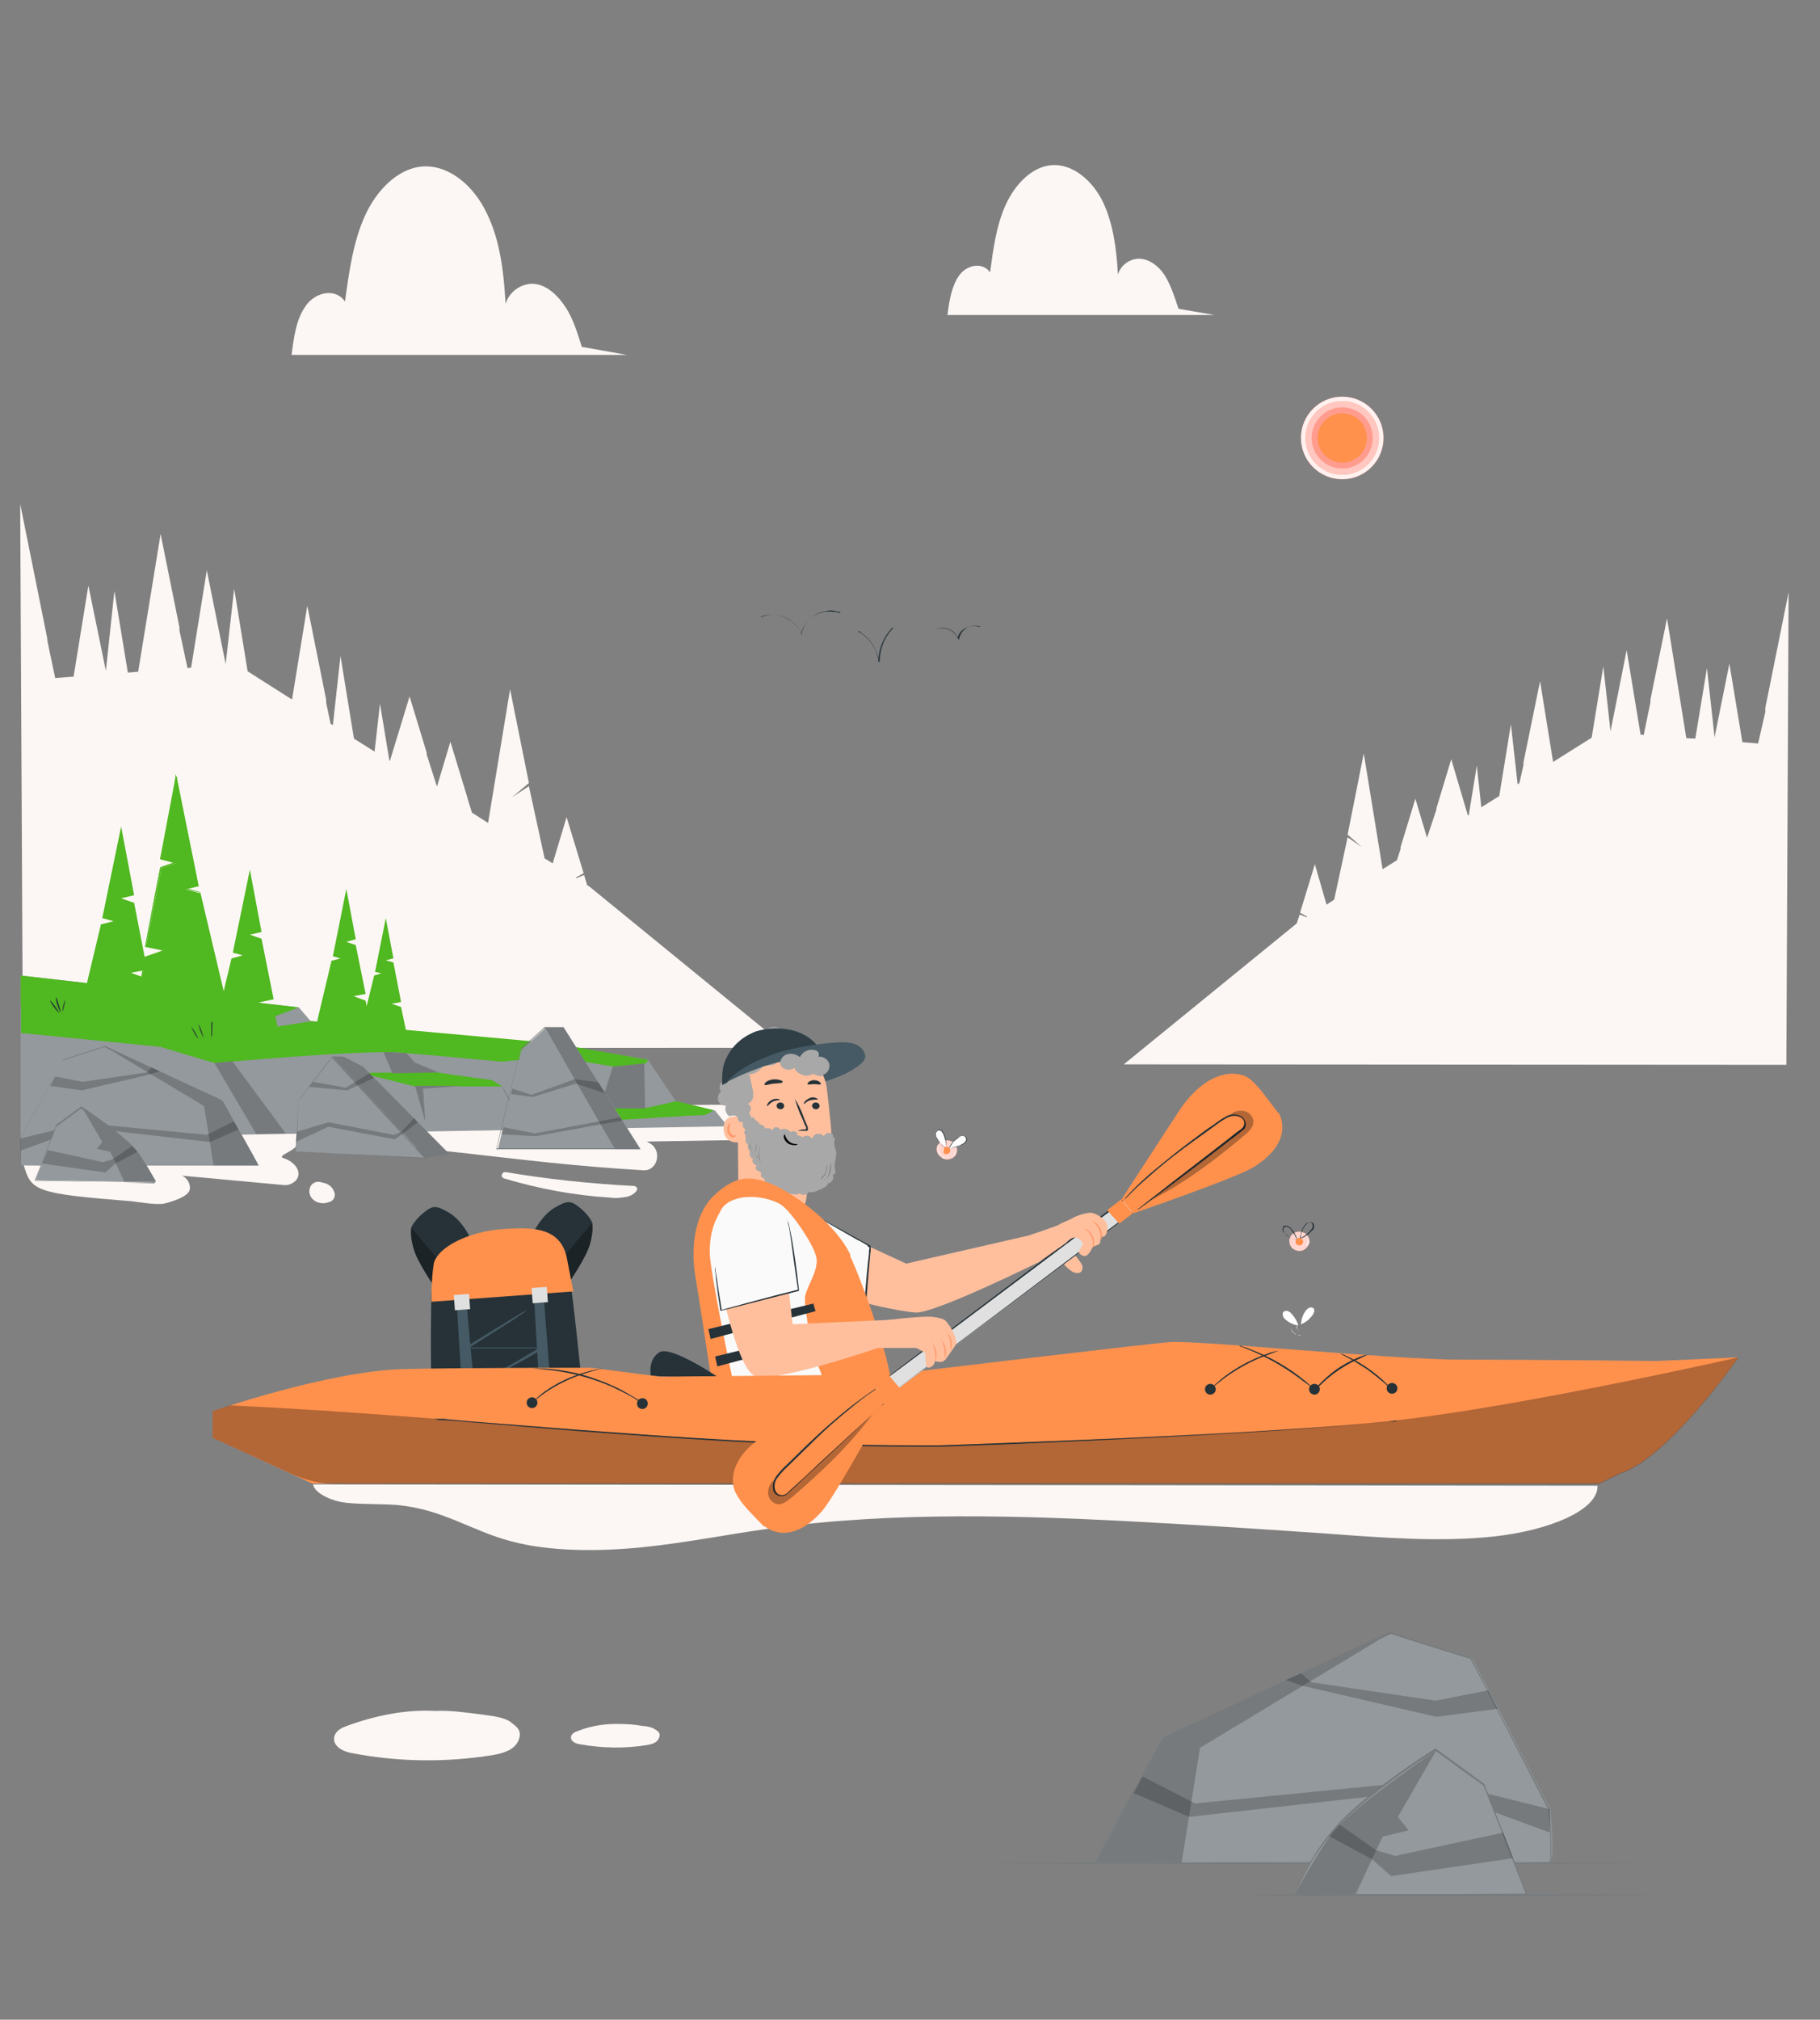 <?xml version="1.0" encoding="UTF-8"?>
<svg id="Layer_1" xmlns="http://www.w3.org/2000/svg" version="1.1" viewBox="0 0 405.7 450.1">
  <rect x="0" y="0" width="405.7" height="450.1" fill="#808080" stroke="none"/>
  <!-- Generator: Adobe Illustrator 29.5.1, SVG Export Plug-In . SVG Version: 2.1.0 Build 141)  -->
  <defs>
    <style>
      .st0 {
        opacity: .9;
      }

      .st0, .st1, .st2, .st3 {
        fill: #fff;
      }

      .st0, .st2, .st3, .st4, .st5 {
        isolation: isolate;
      }

      .st6 {
        fill: #ffbf9d;
      }

      .st7 {
        fill: #ff9a6c;
      }

      .st8 {
        fill: #263238;
      }

      .st2 {
        opacity: .6;
      }

      .st9 {
        fill: #ff725e;
      }

      .st3, .st10, .st4 {
        opacity: .3;
      }

      .st11 {
        fill: #e0e0e0;
      }

      .st12 {
        fill: #50b820;
      }

      .st13 {
        fill: #ff914d;
      }

      .st14 {
        fill: #a8a8a8;
      }

      .st5 {
        opacity: .2;
      }

      .st15 {
        fill: #767a7d;
      }

      .st16 {
        fill-rule: evenodd;
      }

      .st16, .st17 {
        fill: #fcf7f4;
      }

      .st18 {
        fill: #455a64;
      }

      .st19 {
        fill: #777a75;
      }

      .st20 {
        opacity: .7;
      }

      .st21 {
        fill: #fafafa;
      }

      .st22 {
        fill: #93999c;
      }
    </style>
  </defs>
  <g id="freepik--background-complete--inject-367">
    <path class="st17" d="M69.8,330.7c0,1.7,3.6,3.8,7.4,4.2,3.7.4,7.7.2,11.4.5,10.3,1,16.3,5.7,25.4,8.1,8.6,2.3,19.5,2.3,29.3,1.3s19-2.9,28.6-4.2c27.2-3.8,56.5-2.9,84.8-1.3,13.2.7,26.4,1.6,39.5,2.5,12.2.9,24.9,1.9,36.9.6s23.2-5.8,23-11.3l-286.3-.3h0Z"/>
    <path class="st17" d="M113.9,383.8c-1.7-1.2-4.4-1.4-6.4-1.7-3.2-.4-7.2-1-10.4-.8-6.5-.4-13.4,1-19.7,3.3-1.2.4-2.6,1.1-2.9,2.5-.4,2.1,2.1,3.3,4,3.6,10.4,2,21.1,2.1,31.5.4,2.2-.4,4.7-1.1,5.6-3.3.8-2-.2-2.9-1.9-4.1h.2Z"/>
    <path class="st17" d="M146,385.4c-.8-.6-2.1-.7-3-.8-1.6-.3-3.3-.4-4.9-.4-3.2-.1-6.4.4-9.4,1.6-.6.2-1.3.6-1.4,1.2-.2,1,1,1.6,1.9,1.7,5,.9,10,1,15,.2,1.1-.2,2.3-.5,2.7-1.6.4-.9,0-1.4-.9-1.9h0Z"/>
    <path class="st17" d="M129.7,77.3c-1-3.1-1.9-6.2-3.6-8.8s-4-4.8-6.7-5.2-5.8,1.4-6.7,4.4c-.4-7-1.2-14.1-4.2-20.2-2.9-6.1-8.4-10.8-14.3-10.4-5.5.4-10.3,5.3-12.9,11.1s-3.5,12.5-4.4,19c-2.1-3.1-6.6-2.1-8.7.9-2.2,3-2.7,7.1-3.2,11h74.8l-10.1-1.8h0Z"/>
    <path class="st17" d="M262.7,68.8c-.8-2.4-1.6-4.9-2.8-7s-3.2-3.8-5.4-4.1-4.6,1.1-5.3,3.5c-.3-5.5-1-11.2-3.3-16.1-2.3-4.8-6.7-8.6-11.4-8.3-4.4.3-8.2,4.2-10.3,8.8s-2.8,9.9-3.5,15.1c-1.7-2.4-5.2-1.7-6.9.7s-2.2,5.7-2.6,8.8h59.5l-8.1-1.4h.1Z"/>
    <polyline class="st16" points="312.2 188.8 315.5 178 318.1 186.7 320.2 180.4 320.2 180.1 323.5 169.2 327.2 181.7 327.4 181.7 329.2 170.6 330.2 179.9 334.2 177.4 336.8 161.4 338.3 174.8 338.7 174.5 339.6 170.5 339.6 169.9 343.3 151.8 346.2 169.8 354.8 164.4 357.4 148.5 359 163 362.6 144.9 365.7 163.7 366.4 163.8 367.9 156.5 367.9 155.9 371.6 137.8 375.9 164.5 377.9 164.6 380.5 148.9 382.2 164.3 385.5 147.9 388.4 165.4 391.9 165.7 393.5 158.7 393.5 157.8 398.7 132 398.2 237.3 250.5 237.2 288.8 206 289.1 205.7 289.7 203.8 291.2 204.4 291.4 204.3 289.8 203.4 293.1 192.6 295.7 201.6 297.4 200.5 300.4 186.6 303.6 188.8 300.4 186 304 167.9 308.2 193.7 311.4 191.7 312.2 189.2"/>
    <polyline class="st16" points="104.2 177.8 100.4 165.3 97.4 175.3 95.1 168.1 95.1 167.7 91.3 155.2 86.9 169.6 86.8 169.5 84.7 156.8 83.5 167.5 78.9 164.6 75.9 146.2 74.2 161.6 73.7 161.3 72.7 156.6 72.7 155.9 68.5 135 65.1 155.9 55.2 149.6 52.2 131.2 50.3 148 46.1 127.1 42.6 148.8 41.8 148.9 40 140.5 40 139.8 35.8 119 30.8 149.7 28.5 149.9 25.5 131.7 23.6 149.5 19.7 130.5 16.4 150.8 12.3 151.1 10.6 143 10.5 142.1 4.5 112.3 5.1 233.6 175.4 233.5 131.3 197.5 130.9 197.3 130.2 195 128.5 195.7 128.3 195.6 130.1 194.6 126.3 182.1 123.2 192.4 121.4 191.3 117.9 175.2 114.1 177.7 117.9 174.5 113.7 153.6 108.8 183.4 105.2 181.1 104.3 178.2"/>
  </g>
  <g id="freepik--Birds--inject-367">
    <path class="st8" d="M187.2,136.4s-.3-.1-.8-.2c-.8-.2-1.6-.2-2.3,0-1.2.2-2.3.6-3.2,1.4-1.1.9-1.9,2.2-2.2,3.6h0v.3-.2c-.6-1.3-1.6-2.5-2.8-3.2-1-.6-2.1-1-3.3-1.1-.8,0-1.6,0-2.3.2-.5.1-.8.3-.8.3h.2c.2,0,.4-.2.6-.2,1.9-.6,4-.3,5.7.8,1.2.8,2.2,1.9,2.7,3.3h-.2c.4-1.5,1.2-2.8,2.3-3.7.9-.8,2.1-1.2,3.3-1.4.8,0,1.6,0,2.4.1.2,0,.4.1.6.2,0,0,.1,0,.2.1v-.3Z"/>
    <path class="st8" d="M218.5,139.6s-.2,0-.5-.1c-.4,0-.9-.1-1.3,0-.6,0-1.2.3-1.7.8-.6.5-1,1.2-1.2,2h0v.3l-.2-.2c-.3-.7-.8-1.3-1.5-1.8-.5-.3-1.1-.6-1.8-.6s-.9,0-1.3.1c-.3,0-.5.1-.5.1h.1c.1,0,.2,0,.3-.1.4-.1.9-.2,1.3-.2.7,0,1.3.2,1.9.6.7.4,1.2,1.1,1.5,1.8h-.2c.2-.8.6-1.5,1.3-2,.9-.7,2-.9,3.1-.7.1,0,.2,0,.3.1h.4Z"/>
    <path class="st8" d="M199.2,139.8c-.1.2-.3.3-.4.5-1.8,2-2.7,4.5-2.7,7.2h-.2c-.2-1.1-.5-2.1-1-3.1-.7-1.3-1.7-2.5-3-3.3-.4-.2-.6-.4-.6-.4h.2c.2,0,.3.1.4.3.5.3,1,.7,1.4,1.1.6.6,1.2,1.4,1.6,2.2.5,1,.9,2,1.1,3.2h-.2c0-2.1.6-4.1,1.7-5.8.3-.5.7-1,1.1-1.5.1-.2.3-.3.4-.3h.1c0-.1,0,0,0,0Z"/>
  </g>
  <g id="freepik--Fireflies--inject-367">
    <path class="st1" d="M158.5,246.2h-.2s0-.1.1-.1.1.1.1.1Z"/>
    <path class="st9" d="M288.4,274.9c-.6.2-.9.9-1,1.5,0,.6.2,1.3.6,1.7.6.6,1.5.8,2.3.6.8-.3,1.4-1,1.6-1.8,0-.9-.3-1.7-1.1-2.1-.8-.5-1.9-.4-2.7.2"/>
    <g class="st20">
      <path class="st1" d="M288.4,274.9c-.6.2-.9.9-1,1.5,0,.6.2,1.3.6,1.7.6.6,1.5.8,2.3.6.8-.3,1.4-1,1.6-1.8,0-.9-.3-1.7-1.1-2.1-.8-.5-1.9-.4-2.7.2"/>
    </g>
    <path class="st1" d="M289.4,295.3c-.3-.9-.8-1.8-1.5-2.5-.2-.3-.5-.5-.8-.6-.4-.2-.9,0-1.1.3-.1.2-.1.5,0,.8s.3.6.6.8c.8.7,1.7,1.1,2.7,1.3"/>
    <path class="st8" d="M289.3,276.3h-.4c-.4,0-.7-.2-1-.3-.5-.2-1-.5-1.3-.9-.2-.2-.5-.5-.6-.7-.2-.3-.1-.7,0-1,.3-.3.7-.3,1-.2.3.1.6.3.8.6.4.4.7.8.9,1.3.2.3.3.6.4,1,0,.1,0,.3.1.4-.2-.4-.4-.9-.6-1.3-.3-.4-.6-.9-.9-1.3-.2-.2-.4-.4-.7-.5-.3-.1-.6,0-.8.2-.2.3-.2.6,0,.9.1.3.3.5.6.7.4.4.8.7,1.3.9.8.3,1.4.4,1.4.5l-.2-.3Z"/>
    <path class="st1" d="M290.1,295.1c.9-.4,1.7-1,2.3-1.8.2-.2.4-.5.5-.9.2-.4,0-.9-.4-1-.3-.1-.5,0-.8.1-.3.2-.5.4-.7.7-.6.8-.9,1.8-1,2.9"/>
    <path class="st8" d="M290,276.1v-.4c0-.4,0-.7.2-1.1.1-.5.4-1,.7-1.4.2-.3.4-.5.7-.7.3-.2.7-.2,1,0s.4.6.3,1c0,.3-.2.6-.5.8-.6.7-1.3,1.2-2.1,1.6-.1,0-.2.1-.4.1,0,0,.5-.3,1.2-.8.4-.3.8-.7,1.1-1.1.2-.2.4-.5.4-.8s0-.6-.3-.8c-.3-.2-.6-.1-.9,0-.3.2-.5.4-.6.6-.3.4-.6.9-.7,1.4-.2.8-.3,1.4-.3,1.4l.2.2Z"/>
    <path class="st13" d="M289.2,276.1c-.2,0-.3.3-.4.6,0,.2,0,.5.2.6.2.2.6.3.9.2.3,0,.5-.4.6-.7,0-.3-.1-.6-.4-.8-.3-.2-.7-.2-1,0"/>
    <path class="st1" d="M289.1,297.4c-.1,0-.3,0-.4-.1-.3-.2-.5-.4-.7-.6-.2-.3-.3-.6-.3-.9v-.4.4c0,.3.2.6.3.8.3.3.6.6,1,.8h.1Z"/>
    <path class="st1" d="M289.9,297.5s0,.1-.2.1-.2,0-.2-.1,0,0,.2,0h.2Z"/>
    <path class="st1" d="M291.5,275.9c.2.3.3.6.2.9,0,.3-.2.6-.5.8.3-.5.4-1.2.3-1.8h0Z"/>
    <path class="st1" d="M289.9,293.8h-.2s0-.1.1,0,.1.1.1.2v-.2Z"/>
    <path class="st1" d="M289.5,296.3h-.2c-.1,0-.2-.2-.3-.3v-.4c0-.1.1-.1.1-.1v.5c0,.2.4.4.4.4h0Z"/>
    <path class="st1" d="M289.9,296.4h0Z"/>
    <path class="st9" d="M210.5,254.2c-.6,0-1.1.5-1.5,1-.3.6-.3,1.2,0,1.8s1.1,1.3,2,1.4c.9,0,1.7-.4,2.1-1.1.4-.8.3-1.7-.2-2.3-.7-.8-1.5-1-2.5-.8"/>
    <g class="st20">
      <path class="st1" d="M210.5,254.2c-.6,0-1.1.5-1.5,1-.3.6-.3,1.2,0,1.8s1.1,1.3,2,1.4c.9,0,1.7-.4,2.1-1.1.4-.8.3-1.7-.2-2.3-.7-.8-1.5-1-2.5-.8"/>
    </g>
    <path class="st1" d="M210.8,255.8c0-1-.1-2-.5-2.9-.1-.3-.3-.6-.5-.9-.3-.2-.6-.3-.9-.2-.3.2-.4.5-.4.8s.1.6.3.9c.5.9,1.2,1.7,2.1,2.2"/>
    <path class="st8" d="M210.8,255.8c-.1,0-.2-.1-.3-.2-.3-.2-.6-.4-.8-.7-.4-.4-.7-.8-.9-1.3-.2-.3-.3-.6-.3-.9s.1-.7.5-.9c.3-.2.7,0,1,.2.2.2.4.5.5.8.2.5.3,1,.4,1.6v1.5s0-.6-.1-1.5c0-.5-.2-1-.4-1.5,0-.3-.3-.5-.5-.8-.2-.2-.6-.3-.9-.1-.3.2-.4.5-.4.8s.1.6.3.9c.2.5.5.9.9,1.3.7.6,1.2.9,1.1.9h-.1Z"/>
    <path class="st1" d="M211.5,255.9c1,0,1.9-.3,2.8-.8.3-.1.6-.4.8-.6.3-.3.3-.8,0-1.1s-.5-.3-.8-.2c-.3,0-.6.2-.9.4-.9.6-1.6,1.4-2,2.3"/>
    <path class="st8" d="M211.5,255.9c0-.1,0-.2.2-.4.2-.3.3-.6.6-.9.3-.4.7-.8,1.2-1.1.3-.2.6-.3.9-.4.4,0,.7,0,1,.3.2.3.2.7,0,1s-.5.5-.7.6c-.5.2-1,.4-1.5.6-.3,0-.7.2-1.1.2h-.4s.6,0,1.4-.3c.5-.1,1-.3,1.5-.6.3-.1.5-.3.7-.6s.2-.6,0-.9c-.2-.2-.5-.4-.8-.3-.3,0-.6.2-.8.4-.4.3-.8.6-1.2,1-.5.7-.8,1.3-.8,1.2l-.2.2Z"/>
    <path class="st13" d="M210.8,255.6c-.2,0-.4.2-.6.4-.1.2-.1.5,0,.7.1.3.4.5.7.5s.6-.1.8-.4.1-.6,0-.9c-.2-.3-.6-.4-1-.3"/>
    <path class="st1" d="M209.8,257.7s-.1,0-.3-.3c-.2-.2-.4-.5-.4-.9v-1c0-.2.2-.3.2-.3,0,0,0,.1-.1.4v.9c.1.4.3.8.6,1.1h0Z"/>
    <path class="st1" d="M210.5,258.1h-.2c-.2,0-.2-.1-.1-.2s.1,0,.2,0,.2,0,.2.1h0Z"/>
    <path class="st1" d="M213,256.2c.1.7-.3,1.3-.9,1.6.5-.4.8-.9.9-1.6Z"/>
    <path class="st1" d="M211.8,254.6h-.1.2c.2,0,0,.2,0,.2v-.2Z"/>
    <path class="st1" d="M210.5,256.8h-.2c-.2-.2-.2-.6,0-.8,0,0,.2-.1.2,0s-.2.2-.2.5.2.5.1.5v-.2Z"/>
    <path class="st1" d="M210.9,257h-.1.1Z"/>
    <path class="st9" d="M93.9,309c-.6.2-.9.9-1,1.5,0,.6.2,1.3.6,1.7.6.6,1.5.8,2.3.6.8-.3,1.4-1,1.5-1.8,0-.9-.3-1.7-1.1-2.1-.8-.5-1.9-.4-2.7.2"/>
    <g class="st20">
      <path class="st1" d="M93.9,309c-.6.2-.9.9-1,1.5,0,.6.2,1.3.6,1.7.6.6,1.5.8,2.3.6.8-.3,1.4-1,1.5-1.8,0-.9-.3-1.7-1.1-2.1-.8-.5-1.9-.4-2.7.2"/>
    </g>
    <path class="st1" d="M94.8,310.4c-.3-.9-.8-1.8-1.5-2.5-.2-.3-.5-.5-.8-.6-.4-.2-.9,0-1.1.3,0,.2,0,.5,0,.8s.3.5.6.8c.8.7,1.7,1.1,2.7,1.3"/>
    <path class="st8" d="M94.8,310.4h-.4c-.4,0-.7-.2-1-.3-.5-.2-1-.5-1.3-.9-.2-.2-.5-.5-.6-.8-.2-.3,0-.7,0-1,.3-.3.7-.4,1-.2.3.1.6.3.8.6.4.4.7.8.9,1.3.2.3.3.6.4,1,0,.1,0,.3,0,.4,0,0-.2-.5-.6-1.3-.3-.5-.6-.9-.9-1.3-.2-.2-.4-.4-.7-.5-.3-.1-.6,0-.8.2-.2.3-.2.6,0,.9,0,.3.3.5.6.7.4.4.8.7,1.3.9.8.3,1.4.4,1.4.4h-.2Z"/>
    <path class="st1" d="M95.5,310.2c.9-.4,1.7-1,2.3-1.8.2-.2.4-.5.5-.9.2-.4,0-.9-.4-1-.3-.1-.5,0-.8.1-.3.2-.5.4-.7.7-.6.8-.9,1.8-1,2.9"/>
    <path class="st8" d="M95.5,310.2v-.4c0-.4,0-.7.2-1.1,0-.5.4-1,.7-1.4.2-.3.4-.5.7-.7.3-.2.7-.2,1,0s.4.6.3,1c0,.3-.2.6-.5.8-.3.4-.7.8-1.2,1.1-.3.2-.6.4-.9.6,0,0-.2.1-.4.1.4-.2.8-.5,1.2-.8.4-.3.8-.7,1.1-1.1.2-.2.4-.5.4-.8s0-.6-.3-.8c-.3-.2-.6-.1-.9,0-.2.2-.5.4-.6.6-.3.4-.6.9-.7,1.4-.2.9-.3,1.4-.3,1.4h.2Z"/>
    <path class="st9" d="M94.7,310.2c-.2,0-.3.3-.4.6,0,.2,0,.5.2.6.2.2.6.3.9.2.3-.1.5-.4.6-.7,0-.3,0-.6-.4-.8-.3-.2-.7-.2-1,0"/>
    <path class="st1" d="M94.6,312.5s-.2,0-.4-.1c-.3-.2-.5-.4-.7-.6-.2-.3-.3-.6-.3-.9v-.4.4c0,.3.2.6.3.8.3.3.6.6,1,.8h0Z"/>
    <path class="st1" d="M95.3,312.6s0,.1-.2.1-.2,0-.2-.1,0,0,.2,0h.2Z"/>
    <path class="st1" d="M97.1,310c.3.6.2,1.3-.3,1.8,0-.3.2-.6.3-.9v-.9Z"/>
    <path class="st1" d="M95.3,308.9h-.2c0,0,0-.1,0,0s0,.1,0,.2v-.2Z"/>
    <path class="st1" d="M94.9,311.4h-.2c0,0-.2-.2-.3-.3v-.4c0-.1,0-.1,0-.1v.5c0,.2.4.4.4.4h0Z"/>
    <path class="st1" d="M95.3,311.5h0Z"/>
  </g>
  <g id="freepik--Ground--inject-367">
    <path class="st17" d="M103.9,246.6l71-.5c2.5,0,5.7.5,6.3,3,.2,1.3-.3,2.6-1.4,3.4-1.6,1.3-3.7,1.3-5.7,1.4l-29.9.5.5.3c3,1.5,2,6.3-1.3,6.1-30.7-1.8-48.1-6.1-77.4-6.3,1.3,1.6-4.7,3-2.8,3.6,2.1.6,4.3,2.8,2.9,4.8-.7.8-1.7,1.3-2.8,1.2l-23.8-2.2c1.6-.3,3.1,1.6,2.8,3.2s-4,2.7-5.6,3.1-5.7-.3-7.4-.5c-21.5-1.7-22.3-2.3-24-8l4.2-12.4,94.6-.7h-.2Z"/>
    <polygon class="st22" points="162.2 251 159.4 247.5 150.7 245.5 144.4 236.1 128.6 233.6 69.2 227.5 66.6 224.5 4.6 217.4 4.6 253.7 162.2 251"/>
    <path class="st15" d="M117,251.9s-1.3-2.1-2.6-4.8-2.5-4.9-2.4-4.9,1.3,2.1,2.6,4.8,2.5,4.9,2.4,4.9Z"/>
    <path class="st22" d="M57.6,259.7c0-.4-8-14.4-8-14.4l-26.1-12.1-9.3,3-9.5,17.5v6h53,0Z"/>
    <path class="st15" d="M57.6,259.7H4.6c0,.1,0,.1,0,.1v-6.2h0l3.8-7,5.7-10.5h0l9.3-3h0l26.1,12.1h0l5.9,10.6,1.6,2.8c.2.3.3.6.4.7s0,.3,0,.3c-.3-.6-3.1-5.4-8.1-14.3h0l-26.1-12h.1l-9.3,3h0l-5.7,10.4-3.8,7h0v6h0c0-.1,37.8-.1,37.8-.1h15.4Z"/>
    <path class="st12" d="M159.1,247.4s-1.8,1.2-2.1,1.1-19.2,1.1-19.2,1.1l-17.3-1.1s5.9-1.6,6.4-1.6h16.9c.6,0,6.9-1.5,6.9-1.5l8.4,2h0Z"/>
    <path class="st12" d="M144.6,236.1l-.7.9-7,.7s-13.6-2.2-13.9-2.2-10.8,1.1-11.1,1.1-13.3-1.3-22.5-2-41.3,2.3-41.5,2.3-12.1-3.6-12.1-3.6l-31.1-3.1v-7.5s44,7.9,47.6,7.5c3.7-.5,17.1-2.6,17.1-2.6l54.1,4.9,21.1,3.7h0Z"/>
    <polygon class="st15" points="143.6 237 143.8 247 133.7 247 136.6 237.7 143.6 237"/>
    <path class="st12" d="M98.1,239.1c.3.1,11.5,1.6,11.5,1.6l2.4,1.4h-19.5l-12.1-3s17.4-.2,17.7,0Z"/>
    <polygon class="st12" points="27 184.2 29.9 199.5 27 200.2 29.9 201.2 32.8 216.1 29.2 216.8 32.8 218.1 34.7 227.8 17.3 227.8 22.5 206 25.3 205.3 22.8 204.6 27 184.2"/>
    <polygon class="st12" points="86 204.6 87.7 213.6 86 214 87.7 214.5 89.4 223.3 87.3 223.7 89.4 224.4 90.6 230.1 80.3 230.1 83.4 217.4 85 216.9 83.6 216.6 86 204.6"/>
    <polyline class="st12" points="70.1 230.1 73.9 214.1 75.9 213.6 74.2 213.1 77.2 198.1 79.3 209.3 77.2 209.9 79.3 210.6 81.5 221.5 78.8 222 81.5 223 82.9 230.1"/>
    <polygon class="st12" points="55.7 193.8 58.3 207.7 55.7 208.3 58.3 209.2 61 222.7 57.7 223.4 61 224.5 62.7 233.3 46.9 233.3 51.6 213.6 54.1 212.9 51.9 212.3 55.7 193.8"/>
    <path class="st15" d="M94.8,258.1l5.4-.9-19.3-19.5-4.3-2.2s-2.7-.2-2.4,0,20.7,22.6,20.7,22.6h-.1Z"/>
    <path class="st22" d="M65.9,256.7c0-.2.5-11.3.5-11.3l7.6-9.9,20.7,22.6-28.8-1.5h0Z"/>
    <path class="st15" d="M65.9,256.7h2.2l6,.3,20.6,1v.2c0,0-8.7-9.4-8.7-9.4l-12.1-13.2h.2l-7.6,9.8h0c-.2,3.5-.3,6.3-.4,8.2,0,1,0,1.7,0,2.2v.8c0-.7.2-4.4.4-11.3h0c2.1-2.8,4.7-6.2,7.6-9.9h0c0-.1,0,0,0,0l12.1,13.2,8.6,9.4.2.2h-.3l-20.7-1.2-6-.3h-2q0-.1,0-.1h0Z"/>
    <polygon class="st22" points="142.8 256.1 125.7 229.1 121.6 229.1 116.2 234 111 256.1 142.8 256.1"/>
    <path class="st15" d="M142.8,256.1h-31.9c0,.1-.2.1-.2.1v-.2c1.3-5.1,2.6-10.8,4-16.7l1.3-5.5h0l5.4-4.9h4.2l12.3,19.6,3.5,5.7.9,1.5.2.4h0q0,.1,0,0l-.3-.4-1-1.5-3.6-5.6c-3-4.8-7.3-11.5-12.3-19.4h0-4l-5.4,4.9h0c-.4,1.7-.9,3.5-1.3,5.4l-4,16.6v-.2c0,0,22.7,0,22.7,0h9l.4.2Z"/>
    <path class="st15" d="M121.6,229.1s15.3,27,15.6,27h5.5l-17.1-27.1h-4.1,0Z"/>
    <polygon class="st5" points="114.2 242.6 118.5 244 128.1 240.5 133.4 241.2 135 243.7 128.4 241.5 118.9 244.4 118.2 244.4 113.9 243.8 114.2 242.6"/>
    <polygon class="st5" points="112.2 251.2 119.2 252.6 138.3 249 138.7 249.7 119.4 253.2 111.8 252.8 112.2 251.2"/>
    <path class="st17" d="M71.3,263.4c-1.1-.2-2.1.5-2.3,1.6-.2,1.1.3,2.1,1.3,2.7.9.5,2,.6,3,.2.5-.1.9-.4,1.1-.8.3-.5.3-1.1,0-1.7-.4-1-1.3-1.6-2.3-1.8"/>
    <path class="st17" d="M111.8,261.9h0c0,.3.2.6.5.7,7.7,2.3,15.7,3.8,23.8,4.3,1.2.2,2.5,0,3.7-.2.8-.2,1.5-.6,2-1.2.3-.3.3-.8,0-1-.1-.1-.3-.2-.5-.2-9.6-.5-19.2-1.5-28.6-3.1-.4,0-.8.2-.8.6v.2h0Z"/>
    <polygon class="st12" points="66.6 224.5 50 230.7 4.6 224 4.6 217.4 66.6 224.5"/>
    <polygon class="st5" points="68.9 242.2 77.4 243 83.4 240.2 82.3 239.2 77.1 242.4 69.8 241.1 68.9 242.2"/>
    <polyline class="st5" points="66.2 252.2 73.2 250.1 87.7 252.9 89.4 252.3 92.3 249.2 93.1 250.1 89.7 252.7 88 253.9 73.2 251.1 65.9 254.5 66.2 252.6"/>
    <polygon class="st15" points="49.6 245.3 23.5 233.3 45.5 246.5 47.6 259.7 57.6 259.7 49.6 245.3"/>
    <polygon class="st5" points="12.3 239.9 18.4 241.1 32.7 239 33.8 237.9 35.6 238.7 33.6 239.4 18.2 243 11.2 242 12.3 239.9"/>
    <polygon class="st5" points="4.6 253.7 18.7 250.3 46.1 252.9 52.1 249.9 53.2 251.7 46.8 254.5 18.7 251.3 4.6 256.4 4.6 253.7"/>
    <path class="st22" d="M34.7,263.5c-.4-.1-1.8-5-6.2-9s-10.3-7.7-10.3-7.7l-5.6,4.1-4.7,12.1,26.7.5h0Z"/>
    <path class="st15" d="M34.7,263.5h-7.5c-4.7-.2-11.5-.2-19.2-.4h-.2v-.2c1-2.5,2.1-5.2,3.1-8l1.6-4.2h0l5.6-4.1h0c2.7,1.7,5.3,3.6,7.8,5.6,1.1.9,2.1,1.8,3,2.7.8.8,1.6,1.7,2.2,2.7,1,1.3,1.8,2.8,2.5,4.3.5,1,.7,1.6.8,1.6,0,0-.4-.5-.9-1.5-.7-1.5-1.6-2.9-2.5-4.2-.7-.9-1.4-1.8-2.2-2.6-1-.9-2-1.8-3-2.7-2.5-2-5.1-3.8-7.8-5.5h.1l-5.6,4.1h0l-1.6,4.1-3.1,8v-.2c7.5.2,14.1.3,18.9.5l7.7.2.3-.2Z"/>
    <path class="st15" d="M18.3,246.8l4.5,7.7-1.2,1.5,3,.7,3.1,6.6h7.1c0,.1-2-3.6-4.1-6.6-2.1-3.1-12.4-10-12.4-10h0Z"/>
    <polygon class="st5" points="10.6 256.3 23 259 25.2 258.3 29.4 255.4 30.6 256.7 25.7 259.3 23.5 261.3 9.4 259.3 10.6 256.3"/>
    <polygon class="st15" points="47.8 236.9 57.1 252.7 63.7 252.6 51.8 236.5 47.8 236.9"/>
    <polygon class="st15" points="92.5 242 94.8 249.9 94.3 242.6 103 242 92.5 242"/>
    <polygon class="st15" points="85.5 234.5 87.5 239.2 97.8 239 92.5 236.8 90.6 234.7 87.1 234.5 85.5 234.5"/>
    <polyline class="st12" points="50.8 224.8 44.7 199.1 41.4 198.2 44.3 197.5 39.4 173.4 36 191.4 39.4 192.3 36 193.4 32.5 211 36.8 211.8 32.5 213.3 30.2 224.8"/>
    <path class="st12" d="M30.2,224.8v-.2c0-.1,0-.3.1-.6.1-.5.2-1.3.4-2.3.4-2,.9-4.9,1.6-8.5h0l4.3-1.5v.2l-4.3-.9h0c1-5.2,2.1-11.2,3.4-17.7h0c0-.1,3.4-1.2,3.4-1.2v.3l-3.4-.9h0v-.2c.9-4.7,1.8-9.6,2.8-14.8.2-1.1.4-2.2.6-3.3v-.7c0,0,.3.7.3.7,1.7,8.7,3.4,16.8,4.8,24.1h0c0,.1,0,.1,0,.1l-2.9.7v-.2l3.3.9h0c1.8,7.8,3.4,14.3,4.4,18.8l1.2,5.2c0,.6.2,1,.3,1.4s0,.5,0,.5c0,0,0-.2,0-.5s-.2-.8-.3-1.4l-1.2-5.2c-1.1-4.5-2.6-10.9-4.5-18.7h0l-3.3-.8h-.4c0-.1.4-.2.4-.2l2.9-.7h0c-1.5-7.1-3.1-15.3-4.9-24h.3c-.2,1.1-.4,2.2-.6,3.3-1,5.1-1.9,10.1-2.8,14.8v-.2c0,0,3.3.9,3.3.9h.4c0,.1-.4.3-.4.3l-3.4,1.1h0c0-.1-3.5,17.5-3.5,17.5h0c0-.1,4.3.8,4.3.8h.3l-.3.2-4.3,1.5h0c-.7,3.6-1.3,6.4-1.7,8.4s-.4,1.7-.5,2.2c0,.2,0,.4-.1.6s0,.2,0,.2h.4Z"/>
    <path class="st8" d="M44.2,231.5s-.5-.5-.9-1.3-.7-1.4-.7-1.4c0,0,.5.5.9,1.3s.7,1.3.7,1.4Z"/>
    <path class="st8" d="M45.4,231.3s-.4-.6-.7-1.5-.5-1.6-.5-1.6c0,0,.4.6.7,1.5s.5,1.6.5,1.6Z"/>
    <path class="st8" d="M47.1,231.1s0-.8,0-1.7,0-1.7.2-1.7,0,.8,0,1.7,0,1.7-.2,1.7Z"/>
    <path class="st8" d="M13.1,225.7s-.5-.5-1.1-1.3-.9-1.4-.8-1.4.5.5,1.1,1.3.9,1.4.8,1.4Z"/>
    <path class="st8" d="M13.4,225.6s-.3-.7-.6-1.6-.4-1.6-.3-1.7.3.7.6,1.6.4,1.6.3,1.7Z"/>
    <path class="st8" d="M14.5,222.8s0,.6-.2,1.4-.4,1.3-.4,1.3c0,0,0-.6.2-1.4s.4-1.3.4-1.3Z"/>
  </g>
  <g id="freepik--Sun--inject-367">
    <circle class="st9" cx="299.2" cy="97.6" r="9.2"/>
    <circle class="st0" cx="299.2" cy="97.6" r="9.2"/>
    <circle class="st9" cx="299.2" cy="97.6" r="8.2"/>
    <circle class="st2" cx="299.2" cy="97.6" r="8.2"/>
    <circle class="st9" cx="299.2" cy="97.6" r="6.8"/>
    <circle class="st3" cx="299.2" cy="97.6" r="6.8"/>
    <circle class="st13" cx="299.2" cy="97.6" r="5.5"/>
  </g>
  <g id="freepik--Rocks--inject-367">
    <path class="st15" d="M366,415.2c0,.1-32.7.2-73,.2s-73-.1-73-.2,32.7-.2,73-.2,73,.1,73,.2Z"/>
    <path class="st22" d="M244.1,415c.2-.7,15.5-27.8,15.5-27.8l50.5-23.4,18.1,5.8,17.4,33.6s1,11.3,0,11.8-101.4,0-101.4,0h-.1Z"/>
    <path class="st15" d="M244.1,415h101.3c0-.2.1-.4.2-.6v-5.1c0-1.9-.2-3.9-.4-5.9h0l-7.1-13.8c-3.5-6.8-6.9-13.5-10.3-19.9h.1c0,.1-18-5.6-18-5.6h.2l-50.5,23.3h0l-15.6,27.6s0-.2.2-.5.4-.8.7-1.4l3-5.5c2.7-4.8,6.5-11.7,11.4-20.4h0l50.4-23.5h.2l18.1,5.8h0c3.3,6.5,6.7,13.2,10.3,19.9l7.1,13.7h0c.2,2.1.3,4.1.4,6v5.2c0,.3-.1.6-.3.8h-.1c0,.1-.3.1-.3.1h-68.4c0-.1-24-.3-24-.3h-8.2l-.5.2h0Z"/>
    <polygon class="st15" points="259.6 387.2 310.1 363.8 267.5 389.5 263.4 415.1 244.1 415 259.6 387.2"/>
    <polygon class="st5" points="331.8 376.7 320 379 292.3 374.9 290 372.9 286.6 374.4 290.4 375.7 320.2 382.6 333.9 380.8 331.8 376.7"/>
    <polygon class="st5" points="345.5 403.2 319.4 396.7 266.4 401.9 254.7 395.9 252.7 399.6 265.1 404.9 319.4 398.8 345.5 408.4 345.5 403.2"/>
    <path class="st22" d="M288.4,422.3c.7-.2,3.5-9.6,11.9-17.5s19.8-14.9,19.8-14.9l10.8,7.9,9.4,24.4h-52,.1Z"/>
    <path class="st15" d="M288.4,422.3l52-.3-.2.3-6.1-15.7-3.4-8.7h0c0,.1-10.8-7.8-10.8-7.8h.3c-5.3,3.2-10.3,6.8-15.1,10.7-2,1.6-4,3.4-5.9,5.2-1.6,1.6-3,3.3-4.3,5.1-1.9,2.6-3.5,5.3-4.9,8.2-1,2-1.5,3.1-1.7,3,.6-1,1.1-2,1.5-3,1.4-2.9,3-5.7,4.8-8.3,1.3-1.8,2.8-3.6,4.3-5.2,1.9-1.9,3.8-3.6,5.9-5.3,4.8-3.9,9.9-7.5,15.1-10.8h.2l10.8,7.9h0c0,.1,3.4,8.8,3.4,8.8l6.1,15.7v.3c.1,0-.2,0-.2,0-15,0-28.1,0-37.3-.1h-14.6.1Z"/>
    <path class="st15" d="M320.2,390l-8.6,14.9,2.4,3-5.8,1.4-6,12.8-13.7.3s3.8-7.2,7.9-13.1c4.1-6.1,23.9-19.3,23.9-19.3h0Z"/>
    <polygon class="st5" points="335.1 408.4 311 413.6 306.7 412.3 298.6 406.6 296.3 409.2 305.8 414.3 310.1 418.1 337.3 414.1 335.1 408.4"/>
    <path class="st15" d="M368.3,422.3c0,.1-19.9.2-44.4.2s-44.5,0-44.5-.2,19.9-.2,44.5-.2,44.4.1,44.4.2Z"/>
  </g>
  <g id="freepik--character-1--inject-367">
    <path class="st6" d="M185.5,255.8c0-2.7-.6-8.3-1.2-13.3-.7-5.5-5.5-9.6-11.1-9.3h-.6c-6,.5-8.9,5.7-8.2,11.6l.2,22.1,2.7,3.5c1.9,1.6,6.8,1.8,9.2,1h0c2.7-1,3.4-3.6,3.4-6.4v-2.5s5.7-1.1,5.6-6.6h0Z"/>
    <path class="st7" d="M179.8,262.5c-2.7.1-5.3-.5-7.6-1.8,0,0,1.9,4,7.7,3.3v-1.5h0Z"/>
    <path class="st8" d="M182.7,246.4c0,.4-.3.8-.8.8s-.8-.3-.9-.7c0-.4.3-.8.8-.8s.8.2.9.7h0Z"/>
    <path class="st8" d="M182.2,245c0,.1-.8,0-1.6.2s-1.3.9-1.4.8,0-.2.2-.5c.3-.4.7-.6,1.1-.8.4-.2.9-.2,1.4,0,.3.1.5.3.4.3h0Z"/>
    <path class="st8" d="M174.8,246.4c0,.4-.3.8-.8.8s-.8-.3-.9-.7c0-.4.3-.8.8-.8s.8.2.9.7h0Z"/>
    <path class="st8" d="M173.9,245.1c0,.1-.8,0-1.6.4s-1.2,1.1-1.3,1,0-.2.1-.5c.2-.4.6-.7,1-.9s.9-.3,1.3-.2c.3,0,.5.2.5.3h0Z"/>
    <path class="st8" d="M177.8,252c.5-.2,1-.3,1.4-.3s.4,0,.5-.2c0-.2,0-.5-.2-.6l-.7-1.7c-.7-1.4-1.2-2.9-1.6-4.3.8,1.3,1.5,2.7,2,4.2.2.6.5,1.1.7,1.7.2.3.2.6.2.9s-.2.3-.4.3h-1.9Z"/>
    <path class="st8" d="M174.4,241.2c0,.2-1,.2-2,.3s-1.9.5-2,.2c0,0,0-.3.4-.6.9-.6,2-.7,3.1-.4.4.1.6.3.6.4h-.1Z"/>
    <path class="st8" d="M183,241.6c-.2.2-.8,0-1.5,0s-1.4.2-1.5,0c0,0,0-.3.3-.5.7-.5,1.7-.5,2.4,0,.2.2.3.4.3.5Z"/>
    <path class="st6" d="M165.1,248.9s-4-1-3.8,2.8,4.2,2.8,4.2,2.7-.4-5.5-.4-5.5Z"/>
    <path class="st7" d="M164.2,253h-.2c-.2.1-.3.1-.5.1-.5-.3-.9-.8-.9-1.4s0-.7.1-1c0-.3.2-.5.5-.5s.3,0,.4.2v.2-.2s0-.2-.2-.2h-.4c-.3,0-.6.3-.7.6-.2.3-.2.7-.2,1.1,0,.7.5,1.3,1.1,1.6.2,0,.4,0,.6-.1.1-.1.1-.2.1-.2l.3-.2Z"/>
    <path class="st14" d="M184.8,235.9c-.2-.8-.8-1.4-1.6-1.5,0-.1-.8-.5-1.5-1s-.8-1.5-1.4-1c0-1-1-1.8-2-1.7-.2,0-.4,0-.5.1,0-.7-1-.9-1.7-1.1s-.9-.3-1.3.3c-.9-1.2-2.6-1.5-3.8-.6-.1.1-.3.2-.4.4-1.7-.5-3.4.3-4.1,1.9-1.3.1-2.4,1-2.8,2.3-.8,0-1,.7-1.4,1.5s-.8,1.6-.3,2.2c-.8.5-1.1,1.5-.6,2.3,0,.2.2.3.4.4-.2.1-.4.3-.6.5-.8.5-1,1.6-.5,2.4h0c-.6.5-.8,1.3-.6,2,.3.7,1,1.2,1.8,1.1-.6.9.2,2.1.7,2.4,0,0,1.6-.7,1.9.5h0c0,.4.3.8.7.8h.3c.4-.3.8-.7,1-1.1.3-.5.6-1,.8-1.5.2-.6,0-1.2-.6-1.5.7-.3,1.1-.9,1.2-1.6,0-.7,0-1.4-.2-2-.2-1-.4-2-.7-3,1.5,0,2.7-1,3.4-2.3,1.1.7,2.5.3,3.2-.7h0c.6,1.3,2.2,2,3.6,1.6-.1.8,1.4,1.5,2.2,1.7.6,0,1.3,0,1.8-.4,0,0,1.4.8,2.2.4s1.7-1.3,1.2-2c.2-.6.2-1.2.1-1.7h.1Z"/>
    <path class="st18" d="M177.2,230.8c-.1-.1-.3-.2-.5-.2h-.6c-.2.1-.4.3-.5.6v.2l-.2-.2c-.3-.4-.7-.6-1.2-.6s-1.1.4-1.3,1v.3l-.2-.2c-.3-.4-.8-.6-1.4-.6s-1.1.3-1.4.8c-.1.2-.2.4-.2.6v.2h-.2c-.8-.2-1.5.2-1.9.9-.3.6-.1,1.3.3,1.8l.2.2h-.2c-.5.1-.9.4-1.2.8-.2.3-.3.7-.3,1s.1.6.2.9l-.2-.2c-.1-.2-.2-.4-.2-.7s0-.8.3-1.1c.3-.5.7-.8,1.3-.9v.2c-.6-.5-.8-1.3-.5-2,.4-.8,1.3-1.3,2.2-1.1h-.2c0-.1.1-.4.3-.6.4-.6,1-.9,1.6-.9s1.2.2,1.6.7h-.2c.3-.8,1.2-1.3,2-1,.4.1.7.4.9.7h-.2c0-.3.3-.6.6-.7h.7c.1,0,.3.1.3.2h0c0,.1.3,0,.3,0Z"/>
    <path class="st14" d="M185.4,252.7c-.6-.4-1.4-.2-1.7.4v.2c-.4-.5-.9-.7-1.5-.6-.6,0-1,.5-1.2,1.1-.3-.6-1.1-.9-1.7-.6-.1,0-.3.2-.4.3-.2-.3-.7-.5-1.1-.4,0-.4-.2-.8-.5-.9-.4-.2-.8-.1-1.1.1-.5-.7-1.5-1-2.3-.5h0c-.1-.4-.5-.6-.9-.6s-.7.3-.8.7c-.4-.5-1.1-.6-1.7-.4,0-.5-.5-.9-1-.9h-.2c.1-.5-.6-.7-.9-1-.2-.2-.3-.4-.4-.5s-.5-.2-.6,0c0-.4-.1-.8-.5-.9-.4-.1-.8,0-1,.4,0,.2-.1.4-.1.7-.1.7-.5,1.6,0,2.1.1,0,.2.2.3.3s-.1.4-.2.6.2.5.3.7v1.1c0,.4.2.9.6.8-.3.6,0,1.3.4,1.7-.3.7,0,1.4.7,1.7h0c-.2.2-.3.6,0,.9.2.3.5.4.8.6-.3.2-.3.5-.2.8h0c.2.2.5.4.8.5.1,0,.3,0,.3.2.1.2,0,.5,0,.7,0,.4.6.5.8.8s0,.7.2.9.4.1.6.2c.4.1.5.5.8.8.5.5,1.2.9,1.9,1,.4,0,.7.2,1.1.2.7.1,1.5.2,2.2.3.4,0,.8,0,1-.3.5.5,1.3.5,1.9,0,0,0,.1-.2.2-.2.7,0,1.4,0,2-.4l.7-.3c.7-.3,1.4-.6,1.6-1.3.7-.1,1.3-.8,1.1-1.6,0-.1,0-.2-.1-.3.3,0,.6-.2.6-.5s0-.6-.1-.9c-.2-1.2.4-2.4.3-3.6-.1-.8-.6-1.7-.4-2.5,0-.2.1-.3.1-.5s-.2-.4-.4-.3c.1-.4,0-.9-.5-1h-.3"/>
    <path d="M174.9,252.8c.1,0,.2.9,1,1.6s1.9.5,1.9.6-.2.2-.7.2-1.1-.1-1.6-.5c-.4-.3-.7-.8-.8-1.3,0-.4.1-.6.2-.6h0Z"/>
    <path class="st19" d="M169.6,259.3c-.2-.6-.3-1.3-.4-2,0-.7.1-1.3.3-2-.1.2-.2.4-.2.6-.1.5-.2,1-.2,1.4s.1,1,.3,1.4c0,.2.1.4.3.5h-.1Z"/>
    <path class="st19" d="M168.7,257.9l-.2-.4c-.1-.4-.1-.8,0-1.1,0-.9.3-1.6.3-1.6-.3.5-.4,1-.4,1.6s0,.8.2,1.2c0,.2.2.3.3.4h-.2Z"/>
    <path class="st19" d="M167.7,257.1c-.2-.5-.4-1.1-.4-1.7s0-1.2.3-1.7c-.1.1-.2.3-.2.5-.1.4-.2.8-.2,1.2s.1.8.3,1.2c0,.2.2.3.3.4h-.1Z"/>
    <path class="st19" d="M183.8,262.8c.2,0,.4-.2.6-.3.3-.4.6-.9.7-1.4.1-.5.2-1,.1-1.5,0-.2,0-.4-.1-.6,0,.7,0,1.4-.2,2.1-.1.5-.3,1-.6,1.4-.1.1-.3.3-.5.4h0Z"/>
    <path class="st19" d="M183,262.7c.2,0,.3-.2.4-.3.6-.6,1-1.4.9-2.3,0-.2,0-.4-.1-.5v.5c0,.4,0,.8-.2,1.2-.2.4-.4.7-.7,1-.2.2-.4.3-.3.4h0Z"/>
    <path class="st18" d="M184.5,239.1c-1-1.3-2.4-2.3-3.9-2.7-4.8-1.4-11.5-1.9-18.6,4.9l-1,.5c-.1-1.3,0-2.7.2-4,1.2-4.7,5.3-8.1,10.1-8.5,0,0,11.7-1.9,13.4,9.9h-.2Z"/>
    <g class="st10">
      <path d="M184.5,239.1c-1-1.3-2.4-2.3-3.9-2.7-4.8-1.4-11.5-1.9-18.6,4.9l-1,.5c-.1-1.3,0-2.7.2-4,1.2-4.7,5.3-8.1,10.1-8.5,0,0,11.7-1.9,13.4,9.9h-.2Z"/>
    </g>
    <path class="st18" d="M161.9,241.2c2.9-3.1,6.7-4.9,10.6-6.3s10.2-2.4,14.4-2.6c1.3-.1,2.5,0,3.7.4s2.1,1.4,2.3,2.7c0,1.5-3.1,3.2-4.5,3.9s-4.4,1.7-4.4,1.7c0,0-.8-3.5-3.6-4.5-5.9-2-18.7,4.8-18.5,4.7h0Z"/>
    <path class="st14" d="M184.8,236.9c-.4-1-1.4-1.5-2.4-1.4.2-.3.2-.7,0-1s-.6-.5-.9-.5c-1.3-.3-2.6.4-3.2,1.6-.7-.6-1.7-.9-2.6-.7-.9.1-1.6.9-1.8,1.8,0,.7.4,1.3,1,1.5.7.4,1.7.1,2.3-.2.3.7.9,1.3,1.6,1.4.8.2,1.6,0,2.2-.5.7.8,1.8,1,2.8.5.9-.5,1.3-1.6,1-2.6h0Z"/>
    <path class="st21" d="M160.8,266.2c-.5.6-4.1,4.8-4.7,8s.1,15.5,1.2,20,3.6,12,3.6,12v3.3h34.8s-6.2-21.4-8.7-28.4-10.6-13.7-12.4-14.9-10-1.9-10-1.9l-3.7,1.9h-.1Z"/>
    <path class="st6" d="M189.2,275.7l12.8,5.9,27.9-6.4,2.2,5.8s-23.8,11.8-28,11.5-12.4-2.4-12.4-2.4l-2.5-14.4Z"/>
    <path class="st21" d="M180.6,270.3c.3.2,13.4,7.2,13.3,7.5s-1.3,13.9-1.3,13.9l-5.1-4.1s-6.2-9.4-6.3-9.7-.7-7.6-.7-7.6h.1Z"/>
    <path class="st8" d="M180.6,270.3v.4c0,.3,0,.6.1,1.1,0,1,.2,2.3.4,4,0,.4,0,.9.1,1.4v.7c0,.1.1.2.2.3l.2.3c.6.9,1.2,1.8,1.8,2.7,1.3,1.9,2.7,4.1,4.3,6.4h0c1.6,1.2,3.3,2.6,5.1,4.1h-.3c0-.4.1-1,.2-1.6.3-3.8.6-7.4,1-10.7,0-.4,0-.8.1-1.2v-.2h0c0-.1,0-.2,0-.1s0,0,0,0h-.2c-.2-.3-.3-.4-.5-.5-.7-.4-1.3-.8-2-1.1l-3.5-2-5.1-2.9-1.4-.8c-.2,0-.3-.2-.5-.3,0,0,.2,0,.5.3l1.4.7,5.2,2.8,3.6,2c.6.4,1.3.7,2,1.1.2.1.3.2.5.3.1,0,.2.1.3.2h0v.3h0c0,.5,0,.9-.1,1.3-.3,3.3-.6,6.9-.9,10.7,0,.6-.1,1.2-.2,1.7v.3l-.3-.2-5.1-4.1h0l-4.2-6.5-1.8-2.7-.2-.3v-1.1c0-.5,0-.9-.1-1.4-.1-1.7-.2-3-.3-4v-1.5h-.3Z"/>
    <path class="st13" d="M189.6,279.7c-3.8-7.9-14-14.5-18-16-3.9-1.5-7.4-2-12.2,2.5-5.1,4.6-5.3,13.1-4.4,18.2.7,4.1,3.9,24.9,3.9,25.7l4.9-.5c-.3-1-5.6-26.4-5.6-30.6s1.2-8.7,4.5-11,8.9-1,11.1.3c2.3,1.2,7.4,8.8,8.1,11.6.8,2.8-1.7,6.1-2.4,8.8-.6,2.6,2.9,20.4,6.1,21,3.3.6,11.1,1.1,12.7-.8,1.6-1.9-6.2-23.6-8.8-29v-.2Z"/>
    <polygon class="st8" points="157.9 296.2 181.3 290.5 181.8 292.2 158.4 298.4 157.9 296.2"/>
    <polygon class="st8" points="159.4 302.3 182.8 296.6 183.3 298.3 159.9 304.5 159.4 302.3"/>
    <path class="st6" d="M160,283.2c.1.5,4.1,22,8.4,23.5,4.4,1.5,26.7-6.1,27.3-6.3s3.5-6.3,3.5-6.3l-22.5,1s-2.3-18.7-2.1-20.5-3.2-9.5-9.9-5.9-4.7,14.3-4.7,14.3v.2Z"/>
    <path class="st21" d="M160.6,269.9c-.1.4-2.4,2.9-1.4,12.3.6,5.6,1.4,9.8,1.4,9.8l17.2-4.5s-1.6-13.5-2.5-16c-.9-2.6-4.9-5.3-9.8-4.6-4.1.6-4.9,3-4.9,3h0Z"/>
    <path class="st8" d="M175.4,271.5v.3c.1.3.3.6.4.9.2.8.4,1.9.7,3.3.5,2.8,1.1,6.9,1.6,11.5h0c0,.1-.1.2-.1.2l-5.5,1.4-11.7,3h-.2c-.5-3-.8-5.5-1-7.2,0-.9-.2-1.5-.2-2v-.7c0,.2.1.5.1.7,0,.5.2,1.2.3,2,.2,1.7.6,4.1,1.1,7.1h-.2c0-.1,11.7-3.2,11.7-3.2l5.5-1.4v.2c-.7-4.6-1.2-8.7-1.6-11.5-.2-1.4-.4-2.6-.6-3.3s-.3-1.2-.3-1.2h0Z"/>
    <path class="st8" d="M132,272.5s.4,1.7-.5,4.8c-.9,3.1-4.6,8.4-4.6,8.4,0,0-1.2-6.2-1.4-6.4s4.5-6.8,4.5-6.8h2.1-.1Z"/>
    <path class="st4" d="M132,272.5s.4,1.7-.5,4.8c-.9,3.1-4.6,8.4-4.6,8.4,0,0-1.2-6.2-1.4-6.4s4.5-6.8,4.5-6.8h2.1-.1Z"/>
    <path class="st8" d="M119.1,274.3s1.8-3.6,4.6-5.2,3.5-1.6,5.5,0c1.4,1.1,2.7,2.8,2.8,3.4l-6.9,8.2-6-6.3h0Z"/>
    <path class="st8" d="M91.7,273.5s-.4,1.7.5,4.8,4.6,8.4,4.6,8.4c0,0,1.2-6.2,1.4-6.4s-4.5-6.8-4.5-6.8h-2.1,0Z"/>
    <path class="st4" d="M91.7,273.5s-.4,1.7.5,4.8,4.6,8.4,4.6,8.4c0,0,1.2-6.2,1.4-6.4s-4.5-6.8-4.5-6.8h-2.1,0Z"/>
    <path class="st8" d="M104.6,275.4s-1.8-3.6-4.6-5.2-3.5-1.6-5.5,0c-1.4,1.1-2.7,2.8-2.8,3.4l6.9,8.2,5.9-6.3h0Z"/>
    <path class="st8" d="M96.1,306.6s-.3-21.1.6-25,7.5-6.6,15.3-7.3c7.5-.7,13.1-1,14.4,6.3s3.2,26.8,3.2,26.8l-33.5-.7h0Z"/>
    <path class="st13" d="M126.4,280.6c-1.3-7.3-8-7.1-14.2-6.7-7.5.5-14.6,3.9-15.5,7.7-.3,1.9-.4,3.7-.5,5.6v2.9l31.6-2.3-1.4-7.2Z"/>
    <polygon class="st18" points="101.9 291.8 102.8 306.8 105.5 306.8 104.1 291.6 101.9 291.8"/>
    <polygon class="st18" points="119.1 290.3 120.1 307.1 122.6 307.2 121.3 290.1 119.1 290.3"/>
    <rect class="st11" x="101.3" y="288.5" width="3.4" height="3.4" transform="translate(-21 8.3) rotate(-4.2)"/>
    <rect class="st11" x="118.6" y="286.9" width="3.4" height="3.4" transform="translate(-20.8 9.6) rotate(-4.2)"/>
    <path class="st18" d="M110.7,305.9c.2-.2.4-.3.7-.4l2-1.1c1.7-1,4.2-2.4,7.1-4.2v.3h-17.2l.5-.3,9.6-5.9,2.8-1.7.8-.4s.2-.1.3-.1l-.2.2-.7.5-2.7,1.8-9.5,6v-.3h17.3l-.5.3c-2.9,1.8-5.4,3.1-7.2,4.1-.9.5-1.6.8-2,1.1-.3.1-.5.2-.8.3l-.3-.2Z"/>
    <path class="st8" d="M145.1,306.6s-.8-3.4,1.8-5.2,13.9,6,13.9,6l-15.7-.8Z"/>
    <path class="st13" d="M69.8,330.7l-22.4-10.3v-5.9s25.8-9,42.7-9.4c12.6-.3,41.6-.3,41.6-.3l15.5,2,51.4-.5s55.9-6.7,62.1-7.2,49.2,3.9,64.8,3.9,43.8.3,43.8.3l18.2-.8s-15.6,22.4-26.3,25.8l-4.7,2.3H69.8"/>
    <g class="st10">
      <path d="M387.5,302.5s-47.6,10.8-76,14c-28.5,3.2-101.6,5.6-101.6,5.6-54.8.6-104.2-6.4-158.7-8.9-2.4.8-3.8,1.3-3.8,1.3v5.9l17.7,8.1c3.1,1.4,6.4,2.2,9.8,2.2h281.6l4.7-2.3c10.7-3.4,26.3-25.8,26.3-25.8h0Z"/>
    </g>
    <path class="st8" d="M97,316.2h2.2c0,.1,6.2.6,6.2.6l23,1.8c9.7.7,21.2,1.6,34.1,2.3,12.8.7,26.9,1.2,41.8,1.2h5.5l5.5-.2,10.7-.4,20.1-.8c12.8-.6,24.4-1.1,34.1-1.7s17.5-1.1,23-1.6c2.7-.2,4.8-.4,6.2-.6h1.6c0-.1.6-.2.6-.2h-.5l-1.6.2c-1.4.2-3.5.4-6.2.6-5.4.5-13.3,1.1-23,1.7s-21.3,1.2-34.1,1.8l-20.1.9-10.7.4-5.5.2h-5.5c-14.8,0-29-.5-41.8-1.2s-24.4-1.6-34.1-2.3l-22.9-1.9-6.2-.5h-1.6c0-.1-.6-.2-.6-.2h-.2Z"/>
    <path class="st8" d="M134.1,305s-1,.3-2.5.7c-2,.6-4,1.3-5.8,2.2-1.9.9-3.7,2-5.3,3.2-1.3,1-2,1.6-2,1.6,0-.2.3-.4.5-.5.3-.3.8-.8,1.4-1.3,1.6-1.3,3.4-2.4,5.3-3.3s3.9-1.6,5.9-2.1c.8-.2,1.4-.3,1.9-.4h.7,0Z"/>
    <path class="st8" d="M143.9,313.2c-.3-.2-.7-.4-1-.6s-.7-.4-1.1-.7-.9-.6-1.5-.9c-1.1-.6-2.5-1.3-4-2-1.7-.7-3.4-1.4-5.2-1.9-3.2-1-6.5-1.6-9.8-1.9-1.3-.1-2.3-.2-3-.2h-1.1,4.2c3.4.2,6.7.8,9.9,1.8,1.8.6,3.5,1.2,5.2,2,1.4.6,2.7,1.3,4,2.1.6.3,1,.6,1.5.9s.8.5,1.1.7.6.4.9.7h0Z"/>
    <path class="st8" d="M144.4,312.8c0,.6-.5,1.2-1.2,1.2s-1.2-.5-1.2-1.2.5-1.2,1.2-1.2,1.2.5,1.2,1.2h0Z"/>
    <circle class="st8" cx="118.6" cy="312.6" r="1.2"/>
    <circle class="st8" cx="269.8" cy="309.6" r="1.2"/>
    <circle class="st8" cx="293" cy="309.6" r="1.2"/>
    <circle class="st8" cx="310.3" cy="309.4" r="1.2"/>
    <path class="st8" d="M285.1,301s-.9.3-2.4.9c-2,.7-3.9,1.6-5.7,2.6-1.8,1-3.6,2.2-5.2,3.5-1.3,1-2,1.7-2,1.6.1-.2.3-.4.5-.5.3-.3.8-.8,1.4-1.3,1.6-1.4,3.4-2.6,5.2-3.6,1.8-1,3.8-1.9,5.8-2.6.8-.3,1.4-.4,1.8-.5.2,0,.5-.1.7-.1h0Z"/>
    <path class="st8" d="M293.2,309.9c-.2-.1-.4-.3-.6-.5-.4-.3-.9-.8-1.7-1.3-3.7-2.9-7.7-5.3-12-7.1-.8-.3-1.5-.6-2-.8-.2,0-.5-.2-.7-.3.3,0,.5,0,.8.2.5.1,1.2.4,2,.7,4.4,1.7,8.5,4.1,12.1,7.1.7.6,1.2,1.1,1.6,1.4.2.2.4.4.5.6h0Z"/>
    <path class="st8" d="M305,301.9s-.8.3-2,.9c-1.7.7-3.2,1.6-4.7,2.6s-2.9,2.2-4.2,3.5c-1,1-1.5,1.6-1.6,1.6,0-.2.2-.4.3-.5.3-.4.7-.9,1.1-1.3,1.2-1.3,2.6-2.5,4.1-3.6,1.5-1,3.1-1.9,4.8-2.6.5-.2,1-.4,1.6-.5.2,0,.4-.1.6-.1h0Z"/>
    <path class="st8" d="M310.3,309.7c-.6-.4-1.1-.9-1.6-1.4-1.3-1.1-2.6-2.1-3.9-3.1-1.4-.9-2.8-1.8-4.3-2.6-.6-.3-1.2-.6-1.8-1,.7.2,1.3.5,1.9.8,1.5.7,3,1.6,4.3,2.5,1.4,1,2.7,2,3.9,3.2.5.5,1,1,1.4,1.5h.1Z"/>
    <path class="st6" d="M236.3,280.6c0,.2,1.9,2.6,3.2,3s1.9-.3,1.8-1.3-2.5-3.5-2.5-3.5l-2.5,2.2"/>
    <rect class="st11" x="187.4" y="288.5" width="71.4" height="3.4" transform="translate(-129.6 192.1) rotate(-36.9)"/>
    <path class="st8" d="M195.5,312.9l.3-.2.9-.7,3.3-2.5,12.2-9.2c10.3-7.7,24.5-18.5,40.4-30.4v.2l-2.1-2.7h.3c-27.1,20.4-50.1,37.6-57.2,42.8h0c.7.9,1.2,1.5,1.5,2,.2.2.3.4.4.5v.2c.1,0,0-.2,0-.2l-.4-.5-1.6-2h0c7-5.4,29.9-22.6,57-43h.1c0-.1.1,0,.1,0h0l2,2.7h.1c0,.1-.1.2-.1.2l-40.6,30.4-12.2,9.1-3.3,2.4-.9.6-.3.2h0Z"/>
    <path class="st13" d="M170.3,340.2c-3.6-3.7-5-5.1-6.2-7.3-1.8-3.1-.9-10,9.5-14.6,9.5-4.2,21.6-9.4,21.6-9.4l2.7,3s-11.6,21.4-14.7,24.9c-7.4,8.3-12.8,3.3-12.8,3.3h-.1Z"/>
    <polygon class="st13" points="198 306.3 195.2 308.9 197.8 312 200.6 309.4 198 306.3"/>
    <path class="st8" d="M196.9,312.9h-.1c0,.1-.4.5-.4.5l-1.4,1.3-5.1,4.8-7.6,7.1-4.5,4.2c-.8.7-1.6,1.5-2.4,2.2-.2.2-.5.3-.8.4h-.9c-.6-.2-1.1-.6-1.3-1.2-.3-1.2,0-2.4.7-3.3s1.4-1.7,2.2-2.4c1.5-1.5,3-2.9,4.4-4.3,2.8-2.7,5.5-5.1,7.8-7s4.2-3.3,5.6-4.3c.7-.5,1.2-.8,1.6-1.1l.4-.3h.2-.1c0,.1-.4.4-.4.4l-1.6,1.1c-1.4,1-3.2,2.5-5.5,4.4s-4.9,4.3-7.7,7.1l-4.4,4.3c-.8.7-1.5,1.5-2.2,2.4-.7.8-.9,2-.6,3,.2.5.6.9,1.1,1s1,0,1.4-.3c.8-.7,1.6-1.5,2.4-2.2,1.6-1.4,3.1-2.8,4.5-4.2l7.7-7.1,5.2-4.8,1.4-1.3.4-.3h.1,0Z"/>
    <g class="st10">
      <path d="M194.4,315.3c-5.1,6.9-11.4,12.8-17.9,18.4-1,.8-2.1,1.7-3.3,1.5-1.1-.3-1.9-1.2-2-2.4,0-1.1.4-2.2,1.3-3-.1.8,0,1.5.3,2.3.3.7,1.1,1.2,1.9,1s.8-.4,1.1-.7l14.5-13.4"/>
    </g>
    <path class="st13" d="M284.9,248c-3.1-4.1-4.2-5.7-6.1-7.4-2.7-2.3-9.7-2.5-16,7-5.7,8.7-12.8,19.7-12.8,19.7l2.6,3.1s23.1-7.9,27-10.4c9.4-5.9,5.4-12.1,5.4-12.1h0Z"/>
    <polygon class="st13" points="246.8 269.7 249.9 267.3 252.5 270.4 249.5 272.7 246.8 269.7"/>
    <path class="st8" d="M253.5,269.6h.1c0-.1.4-.4.4-.4l1.5-1.2,5.5-4.3,8.3-6.4,4.9-3.8c.8-.7,1.7-1.3,2.6-2,.4-.3.6-.8.6-1.3s-.4-1-.8-1.2c-1-.5-2.1-.4-3.1.1-.9.5-1.8,1.1-2.7,1.8l-5,3.6c-3.2,2.3-6,4.5-8.2,6.4s-4,3.5-5.2,4.7l-1.4,1.4-.4.3h-.1c0,.1.1.1.1.1,0-.1.3-.5.3-.5.3-.3.7-.8,1.3-1.4,1.2-1.2,2.9-2.9,5.2-4.8,2.3-1.9,5-4.1,8.2-6.5s3.2-2.4,5-3.6c.9-.7,1.8-1.3,2.7-1.8,1-.6,2.3-.6,3.4,0,.5.3.9.9,1,1.5,0,.3,0,.6-.1.9-.1.3-.3.5-.6.7-.9.7-1.7,1.4-2.6,2-1.7,1.3-3.3,2.6-4.9,3.8l-8.3,6.3-5.6,4.2-1.5,1.1-.4.3h-.2Z"/>
    <g class="st10">
      <path d="M256.3,267.6c7.7-3.9,14.6-9.1,21.1-14.6,1-.8,2-1.8,2-3s-.9-2.1-2-2.4c-1.1-.2-2.3,0-3.1.8.8,0,1.5.2,2.2.6.7.4,1,1.2.7,2-.2.4-.5.7-.9,1l-15.6,12.1"/>
    </g>
    <path class="st6" d="M229.7,275.2s6.3-2.1,6.4-2.3,2.1-.9,2.9-1.4,3.3-1.4,4.4-1.2,3,1.4,3.3,2.4c.5,1.8-.4,3.2-1,2.9-.3-.2-.4-.6-.3-1,0,0,0,2.2-.3,2.6-.4.3-1,.5-1.5.6,0,0-.8,2-1.7,2.1s-1.5-.9-1.5-.9c.4-.6.7-1.2,1-1.9-.1-.3-.3-.5-.5-.7-.5-.6-1.4-.8-2.1-.4h0c-.5.3-.9.7-1.3,1.1l-5.5,3.8-2.5-5.7h.2Z"/>
    <path class="st7" d="M241.7,273.8s.3,0,.7.3c1.1.7,1.6,2,1.5,3.2,0,.5-.2.7-.3.7.3-1.7-.5-3.3-1.9-4.2h0Z"/>
    <path class="st7" d="M243.4,272.1s.3,0,.7.3c.5.3.9.8,1.2,1.4s.4,1.2.3,1.8c0,.5-.2.7-.3.7.2-1.7-.5-3.3-1.9-4.2h0Z"/>
    <path class="st6" d="M213.2,299.5s.1-1.4-1.2-3.5-1.5-2.1-3.9-2.5-12.9,1-12.9,1v5.9h9c.7.3,1.5.7,2.1,1.2,0,0-.2,3.3.7,3.2.8-.1,1.4-.8,1.4-1.5,0,0,1.6.7,2.4-.4.8-1,2.3-3.3,2.3-3.3h0Z"/>
    <path class="st7" d="M207.6,299c1.1,1.2,1.5,2.9.9,4.4,0-.8,0-1.5-.1-2.3-.2-.7-.4-1.5-.7-2.2h0Z"/>
    <path class="st7" d="M209.7,298.4c1.1,1.2,1.5,2.9.9,4.4,0-.8,0-1.5-.1-2.3-.2-.7-.4-1.5-.7-2.2h0Z"/>
    <path class="st7" d="M211,296.7c1.1,1.2,1.5,2.9.9,4.4,0-.8,0-1.5-.1-2.3-.2-.7-.4-1.5-.7-2.2h0Z"/>
  </g>
</svg>